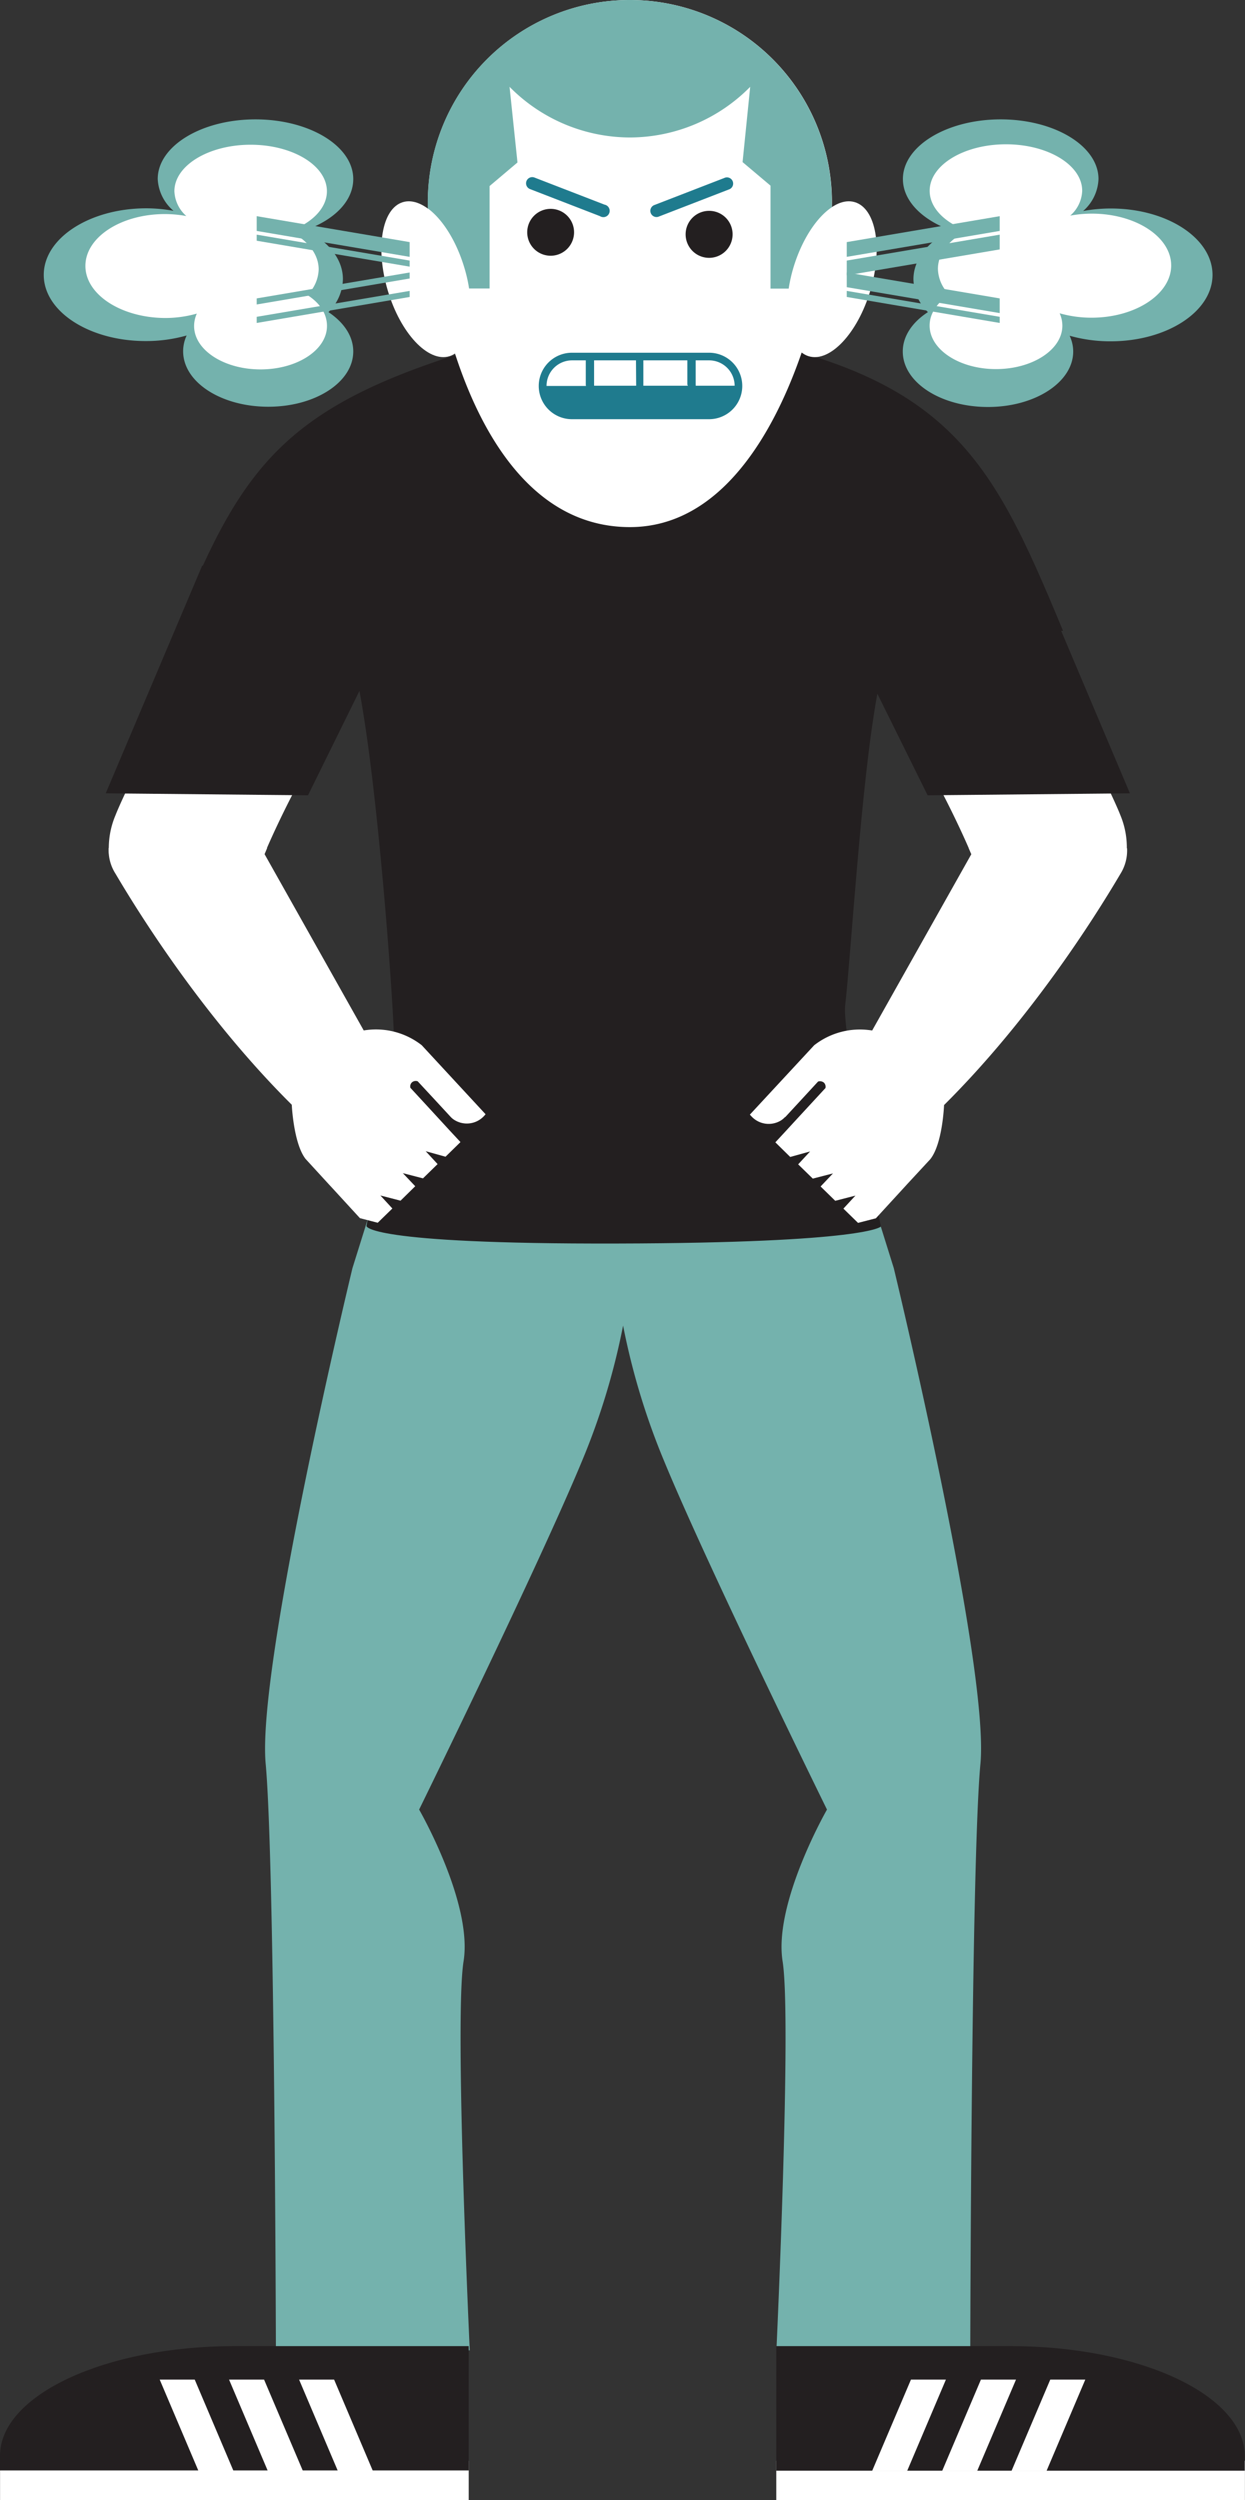 <svg xmlns="http://www.w3.org/2000/svg" viewBox="0 0 200.89 403.17"><rect x="0" y="0" width="200.89" height="403.17" fill="#333333" stroke="none"/><defs><style>.cls-1{fill:#74b2ad;}.cls-2{fill:#fff;}.cls-3{fill:#231f20;}.cls-4{fill:#1f7b8e;}</style></defs><g id="Layer_2" data-name="Layer 2"><g id="Text"><path class="cls-1" d="M144.22,204.5,130.31,160H70.79L56.87,204.5s-15.47,64.05-14,79.93,1.65,94.78,1.65,94.78l31.28-.2s-2.51-53.32-1-62.73-7.17-24.47-7.17-24.47,19.26-39.27,26.29-56.23a112.55,112.55,0,0,0,6.62-21.82,113.2,113.2,0,0,0,6.61,21.82c7,17,26.29,56.23,26.29,56.23s-8.65,15.06-7.16,24.47-1,62.73-1,62.73l31.28.2s.14-78.88,1.64-94.78S144.22,204.5,144.22,204.5Z"/><rect class="cls-2" x="0.01" y="396.82" width="75.62" height="6.35"/><path class="cls-3" d="M75.63,378.33h-36v0c-.59,0-1.19,0-1.79,0C16.92,378.33,0,386.26,0,396c0,.81,0,1.54,0,2.38H75.63Z"/><polygon class="cls-2" points="54.52 398.47 48.26 383.73 53.91 383.73 60.17 398.47 54.52 398.47"/><polygon class="cls-2" points="43.22 398.47 36.96 383.73 42.61 383.73 48.88 398.47 43.22 398.47"/><polygon class="cls-2" points="32.03 398.47 25.77 383.73 31.42 383.73 37.68 398.47 32.03 398.47"/><rect class="cls-2" x="125.26" y="396.82" width="75.62" height="6.35"/><path class="cls-3" d="M125.26,378.33h36v0c.59,0,1.19,0,1.79,0,20.88,0,37.8,7.93,37.8,17.71,0,.81,0,1.54,0,2.38H125.26Z"/><polygon class="cls-2" points="146.37 398.47 152.63 383.73 146.99 383.73 140.72 398.47 146.37 398.47"/><polygon class="cls-2" points="157.67 398.47 163.94 383.73 158.28 383.73 152.02 398.47 157.67 398.47"/><polygon class="cls-2" points="168.86 398.47 175.12 383.73 169.47 383.73 163.21 398.47 168.86 398.47"/><path class="cls-2" d="M42.7,137.62C43.8,135,62.33,91.35,87.86,86.9h23.66C137,91.35,155.58,135,156.68,137.62h25.11a13.55,13.55,0,0,0-1-6.14c-2.23-5.74-21.17-44.55-44.74-65.69H63.37C39.8,86.93,20.86,125.74,18.63,131.48a13.59,13.59,0,0,0-1.05,6.14Z"/><path class="cls-3" d="M149.68,128.25l32.64-.32-11.09-26.2h.3C159.39,72.5,152.66,59,109,52.7l-18.52-.2c-37.32,9.37-47.78,17-57.75,38.72h-.11L17.06,127.93l32.64.32L58,111.41c3,16,5.3,48.14,5.54,55.09.26,7.4-4.41,31.2-4.41,31.2s-.25,2.93,40.32,2.83,42.69-2.74,42.69-2.74-6.29-31.33-5.77-35.65c.9-7.54,2.57-36.15,5.2-50.27Z"/><path class="cls-2" d="M134.24,32.6a32.6,32.6,0,0,0-65.2,0C69,43.12,75.5,85,101.64,85,126,85,134.24,43.12,134.24,32.6Z"/><path class="cls-2" d="M75,43.17c2.05,6.86.93,13.25-2.5,14.28s-7.87-3.71-9.92-10.57S61.61,33.63,65,32.6,72.91,36.31,75,43.17Z"/><path class="cls-2" d="M128,43.17c-2.05,6.86-.93,13.25,2.5,14.28s7.88-3.71,9.93-10.57.93-13.25-2.5-14.28S130.08,36.31,128,43.17Z"/><path class="cls-3" d="M92.63,37.46a3.78,3.78,0,1,1-3.78-3.78A3.78,3.78,0,0,1,92.63,37.46Z"/><path class="cls-3" d="M118.21,37.82A3.79,3.79,0,1,1,114.43,34,3.78,3.78,0,0,1,118.21,37.82Z"/><path class="cls-1" d="M127.26,46.54a25.36,25.36,0,0,1,.76-3.37c1.36-4.52,3.75-8.12,6.2-9.75,0-.29,0-.57,0-.82a32.6,32.6,0,0,0-65.2,0c0,.31,0,.66,0,1,2.35,1.72,4.6,5.21,5.9,9.55a23.94,23.94,0,0,1,.77,3.37H79V30l4.5-3.8L82.22,14a27.36,27.36,0,0,0,19.42,8.17A27.34,27.34,0,0,0,121.05,14l-1.23,12.14,4.51,3.8V46.54Z"/><path class="cls-4" d="M114.41,56.88H92.29a5.36,5.36,0,0,0,0,10.72h22.12a5.36,5.36,0,0,0,0-10.72Z"/><path class="cls-4" d="M105.93,35a1,1,0,0,1-.36-1.93l11.3-4.37a1,1,0,1,1,.72,1.86l-11.3,4.37A.92.92,0,0,1,105.93,35Z"/><path class="cls-4" d="M97.18,35A1,1,0,0,0,97.54,33l-11.3-4.37a1,1,0,0,0-1.29.57,1,1,0,0,0,.57,1.29l11.3,4.37A.92.92,0,0,0,97.18,35Z"/><path class="cls-2" d="M102.62,58.11H95.86V62a.59.59,0,0,1,0,.2h6.79Z"/><path class="cls-2" d="M110.91,62V58.11h-7.1V62.2s0,0,0,0H111A.59.59,0,0,1,110.91,62Z"/><path class="cls-1" d="M179.22,33.62a24.71,24.71,0,0,0-4.45.41,7.2,7.2,0,0,0,2.48-5.16c0-5.31-7.07-9.62-15.78-9.62s-15.78,4.31-15.78,9.62c0,3.51,3.09,6.57,7.7,8.25-3.63,1.83-6,4.69-6,7.91a7.64,7.64,0,0,0,2.34,5.3c-2.51,1.62-4.06,3.87-4.06,6.35,0,5,6.15,8.95,13.75,8.95s13.75-4,13.75-8.95a6,6,0,0,0-.58-2.54,24.11,24.11,0,0,0,6.61.9c9.09,0,16.45-4.79,16.45-10.71S188.31,33.62,179.22,33.62Z"/><path class="cls-2" d="M176.13,51.23a18.74,18.74,0,0,1-5.15-.71,4.88,4.88,0,0,1,.44,2c0,3.86-4.8,7-10.72,7S150,56.36,150,52.5c0-1.93,1.21-3.68,3.17-5a6,6,0,0,1-1.83-4.13c0-2.51,1.84-4.74,4.67-6.17-3.59-1.3-6-3.69-6-6.43,0-4.14,5.51-7.5,12.31-7.5s12.3,3.36,12.3,7.5a5.58,5.58,0,0,1-1.93,4,19.46,19.46,0,0,1,3.47-.32c7.08,0,12.82,3.74,12.82,8.36S183.21,51.23,176.13,51.23Z"/><polygon class="cls-1" points="136.63 39.04 136.63 41.42 161.31 37.24 161.31 34.86 136.63 39.04"/><polygon class="cls-1" points="136.63 46.91 136.63 47.89 161.31 52.08 161.31 51.09 136.63 46.91"/><polygon class="cls-1" points="136.63 43.94 136.63 46.31 161.31 50.49 161.31 48.12 136.63 43.94"/><polygon class="cls-1" points="136.63 42.02 136.63 44.4 161.31 40.22 161.31 37.84 136.63 42.02"/><path class="cls-1" d="M7.06,44.33C7.06,50.25,14.42,55,23.51,55a24.11,24.11,0,0,0,6.61-.9,6,6,0,0,0-.57,2.54c0,5,6.15,8.95,13.74,8.95S57,61.63,57,56.68C57,54.2,55.49,52,53,50.33A7.65,7.65,0,0,0,55.33,45c0-3.22-2.36-6.08-6-7.91C54,35.44,57,32.38,57,28.87c0-5.31-7.06-9.62-15.78-9.62s-15.77,4.31-15.77,9.62A7.19,7.19,0,0,0,28,34a24.71,24.71,0,0,0-4.45-.41C14.42,33.62,7.06,38.42,7.06,44.33Z"/><path class="cls-2" d="M13.78,42.88c0-4.62,5.74-8.36,12.82-8.36a19.38,19.38,0,0,1,3.47.32,5.61,5.61,0,0,1-1.93-4c0-4.14,5.51-7.5,12.3-7.5s12.31,3.36,12.31,7.5c0,2.74-2.42,5.13-6,6.43,2.83,1.43,4.67,3.66,4.67,6.17a6,6,0,0,1-1.83,4.13c2,1.27,3.17,3,3.17,5,0,3.86-4.8,7-10.72,7s-10.72-3.13-10.72-7a4.88,4.88,0,0,1,.44-2,18.74,18.74,0,0,1-5.15.71C19.52,51.23,13.78,47.49,13.78,42.88Z"/><polygon class="cls-1" points="66.1 39.04 66.1 41.42 41.42 37.24 41.42 34.86 66.1 39.04"/><polygon class="cls-1" points="66.1 46.91 66.1 47.89 41.42 52.08 41.42 51.09 66.1 46.91"/><polygon class="cls-1" points="66.1 43.94 66.1 44.91 41.42 49.1 41.42 48.12 66.1 43.94"/><polygon class="cls-1" points="66.1 42.02 66.1 43 41.42 38.82 41.42 37.84 66.1 42.02"/><path class="cls-2" d="M94.52,62V58.11H92.29a4.12,4.12,0,0,0-4.1,4.13h6.37A.59.59,0,0,1,94.52,62Z"/><path class="cls-2" d="M114.41,58.11h-2.16V62a.59.59,0,0,1,0,.2h6.29A4.12,4.12,0,0,0,114.41,58.11Z"/><path class="cls-2" d="M58.69,166.17l-16-28.43.42-1H17.54a7,7,0,0,0,1.09,4.14c4.36,7.39,14.62,23.54,28.45,37.27,0,0,.28,6.25,2.23,8.74L53.08,191l.52.56,4.48,4.88,2.87.74,2.36-2.3-1.93-2.1,3.25.84L67,191.29,65,189.18l3.25.84,2.36-2.3,0,0-1.92-2.08,3.2.89,2.41-2.36-1.79-1.92-1-1.09-2.76-3h0l-2.53-2.74a.9.9,0,0,1,.25-.88.93.93,0,0,1,.93-.17L70,177.17h0l2.69,2.91h0l0,0a3,3,0,0,0,.72.58,3.79,3.79,0,0,0,4.54-.54,4.08,4.08,0,0,0,.4-.44L68.05,168.55A12,12,0,0,0,58.69,166.17Z"/><path class="cls-2" d="M156.31,136.75c.28.64.42,1,.42,1l-16,28.43a12,12,0,0,0-9.36,2.38L121,179.74a5.62,5.62,0,0,0,.41.44,3.79,3.79,0,0,0,4.54.54,3.17,3.17,0,0,0,.71-.58l.05,0h0l2.69-2.91h0l2.6-2.82a1,1,0,0,1,.94.17.92.92,0,0,1,.25.88l-2.53,2.74h0l-2.77,3-1,1.09-1.78,1.92,2.4,2.36,3.21-.89-1.93,2.08,0,0,2.36,2.3,3.26-.84-2,2.11,2.36,2.31,3.26-.84-1.94,2.1,2.36,2.3,2.88-.74,4.48-4.88.51-.56,3.78-4.08c2-2.49,2.23-8.74,2.23-8.74,13.82-13.73,24.09-29.88,28.45-37.27a7.09,7.09,0,0,0,1.08-4.14Z"/></g></g></svg>